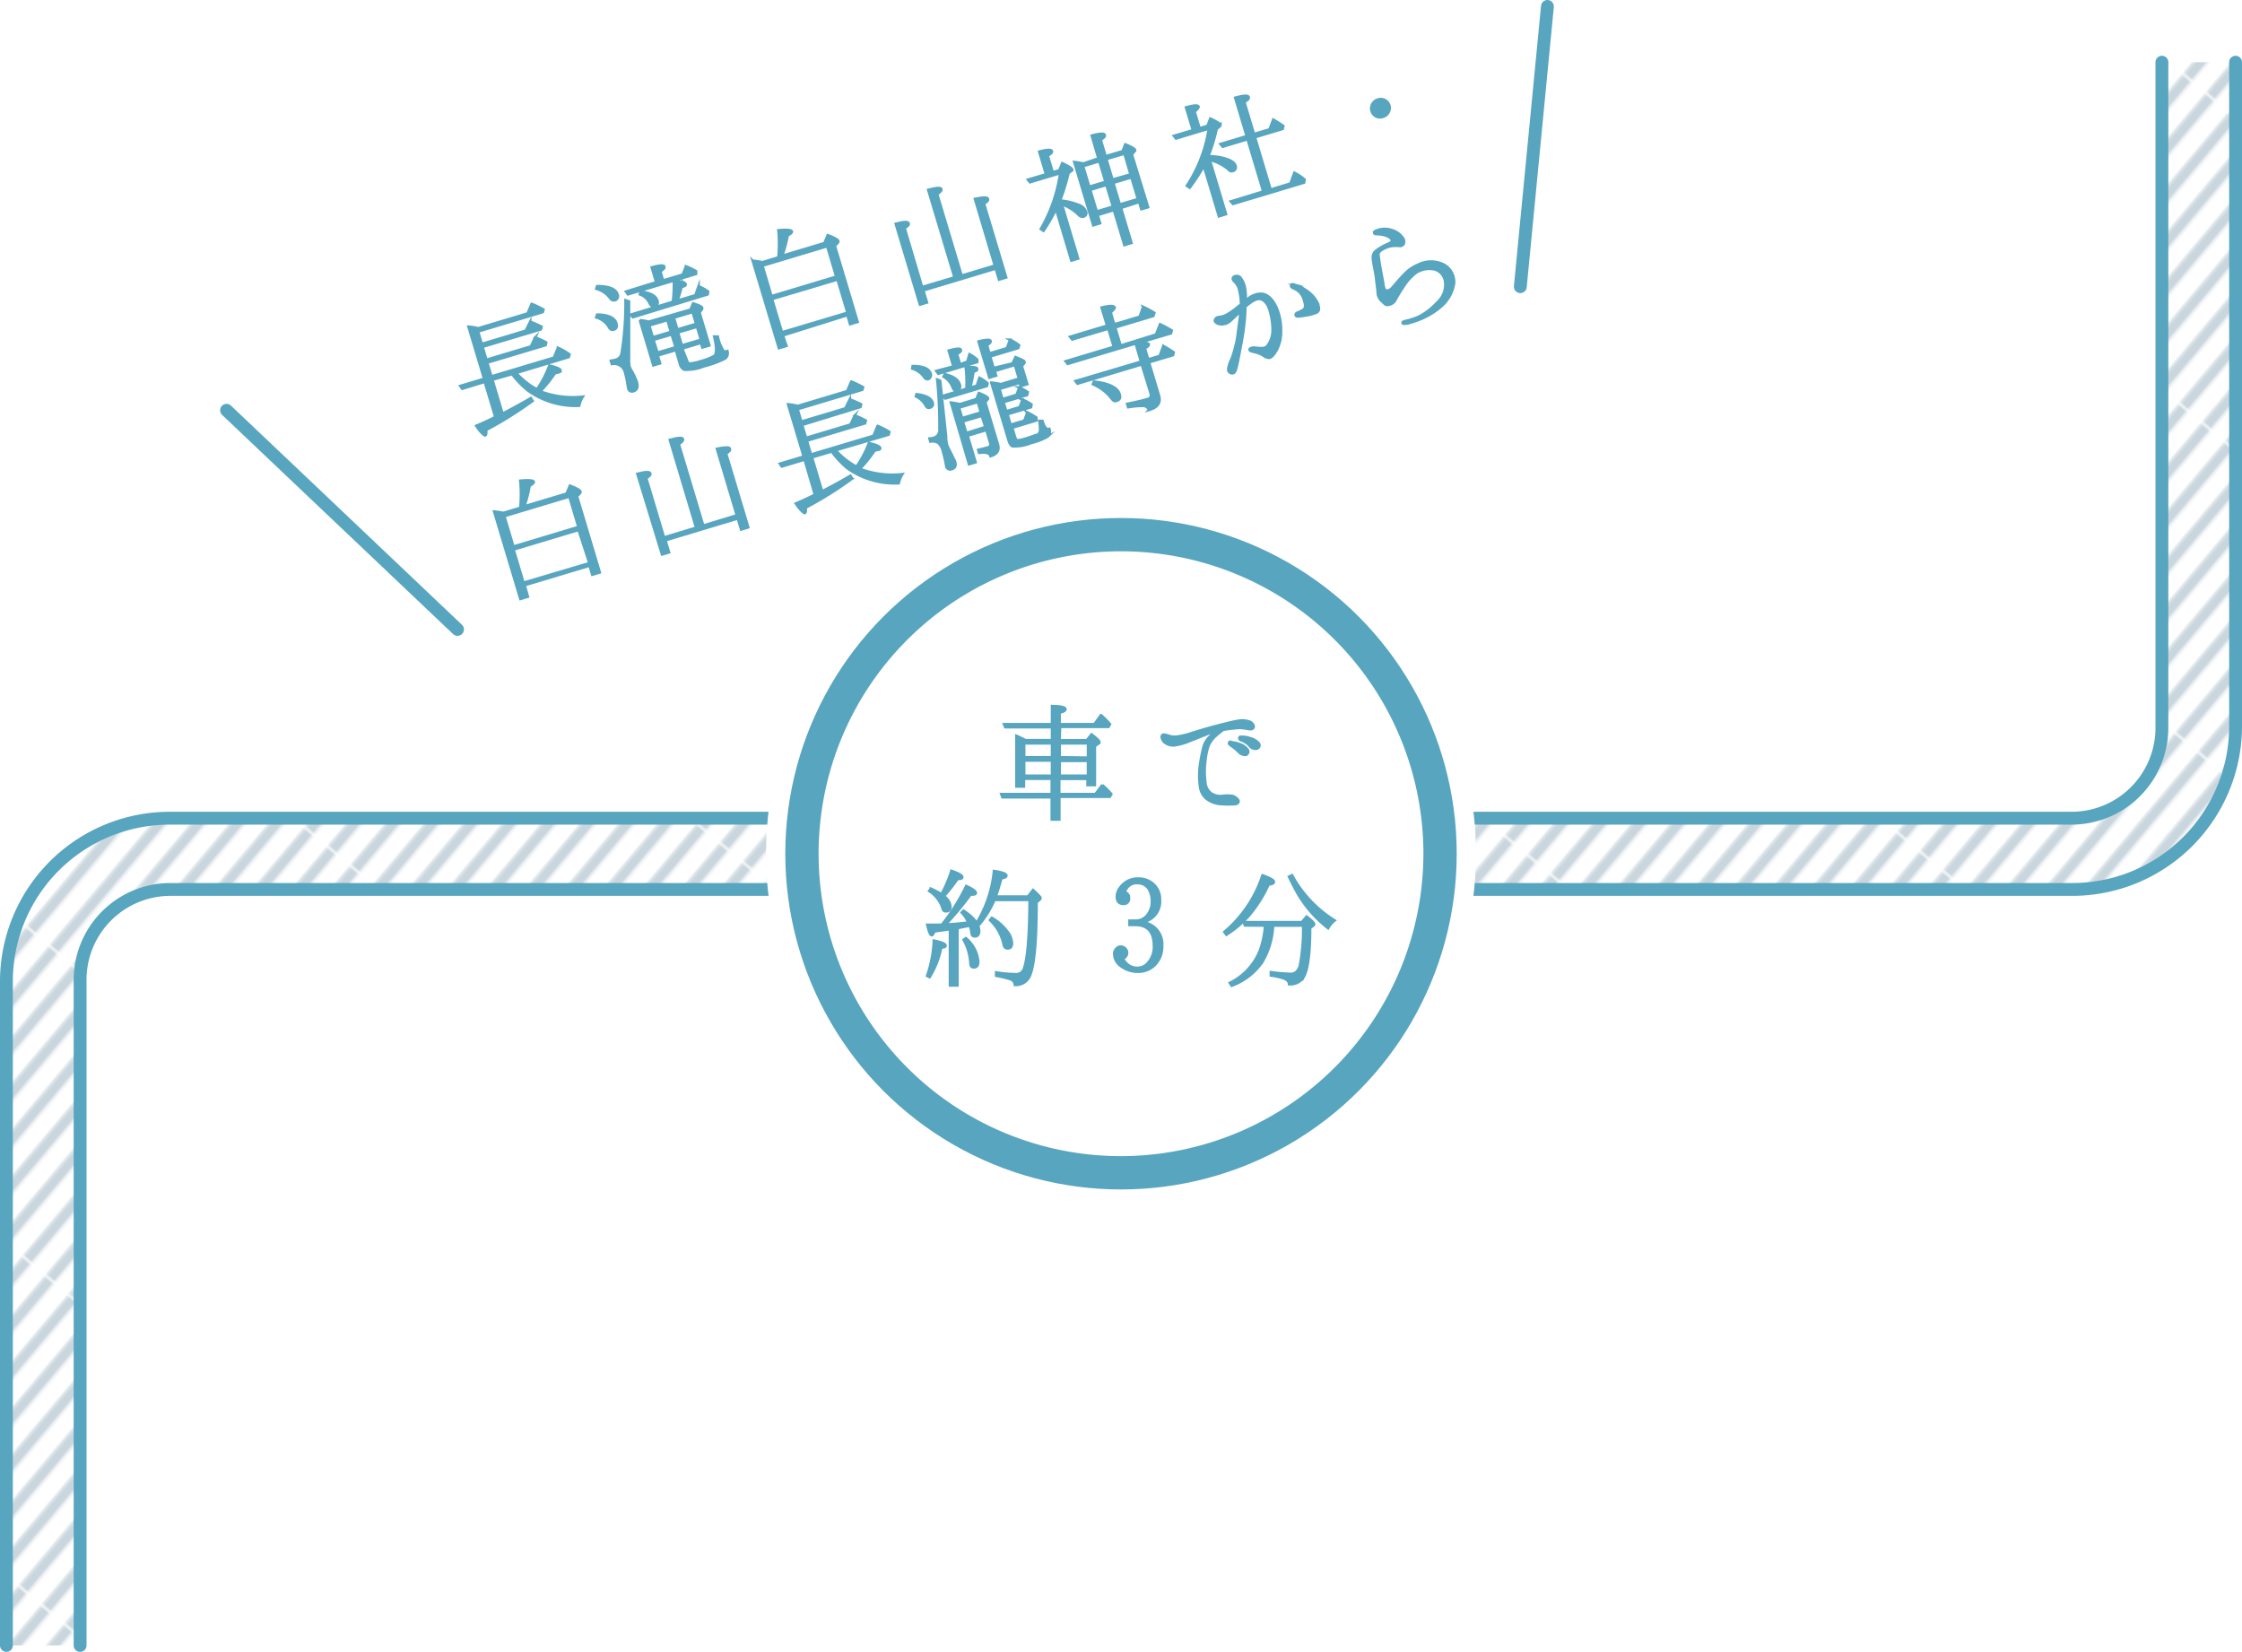 <svg xmlns="http://www.w3.org/2000/svg" xmlns:xlink="http://www.w3.org/1999/xlink" viewBox="0 0 248 182.69"><defs><style>.cls-1,.cls-4,.cls-6{fill:none;}.cls-2{fill:#bdccd4;}.cls-3{opacity:0.8;fill:url(#新規パターンスウォッチ_1);}.cls-4,.cls-6,.cls-8{stroke:#58a5bf;}.cls-4{stroke-linecap:round;stroke-linejoin:round;}.cls-4,.cls-6{stroke-width:1.42px;}.cls-5,.cls-8{fill:#58a5bf;}.cls-5{stroke:#fff;stroke-width:2.13px;}.cls-5,.cls-6,.cls-8{stroke-miterlimit:10;}.cls-7{fill:#fff;fill-rule:evenodd;}.cls-8{stroke-width:0.28px;}</style><pattern id="新規パターンスウォッチ_1" data-name="新規パターンスウォッチ 1" width="10.61" height="93.5" patternTransform="translate(-156.34 116.29) rotate(40) scale(0.3)" patternUnits="userSpaceOnUse" viewBox="0 0 10.61 93.5"><rect class="cls-1" width="10.61" height="93.5"/><rect class="cls-2" x="3.31" width="4" height="93.5"/><rect class="cls-1" y="41.45" width="10.61" height="10.61"/></pattern></defs><title>course03-figure1</title><g id="レイヤー_2" data-name="レイヤー 2"><g id="レイヤー_1-2" data-name="レイヤー 1"><path class="cls-3" d="M247.29,6.88v73.6a18.07,18.07,0,0,1-18.16,17.9H18.86a10,10,0,0,0-10,10V182H.71v-73.6a18.07,18.07,0,0,1,18.16-17.9H229.14a10,10,0,0,0,10-10V6.88Z"/><path class="cls-4" d="M247.29,6.88v73.6a18.07,18.07,0,0,1-18.16,17.9H18.86a10,10,0,0,0-10,10V182"/><path class="cls-4" d="M.71,182v-73.6a18.07,18.07,0,0,1,18.16-17.9H229.14a10,10,0,0,0,10-10V6.88"/><circle class="cls-5" cx="124" cy="94.43" r="38.2"/><path class="cls-6" d="M124,127.88a33.45,33.45,0,1,1,33.45-33.45A33.49,33.49,0,0,1,124,127.88Z"/><path class="cls-7" d="M124,127.88a33.45,33.45,0,1,1,33.45-33.45A33.49,33.49,0,0,1,124,127.88Z"/><path class="cls-8" d="M117.21,81.88h3l.53-.65c.58.44.87.73.87.84s0,.12-.14.2l-.36.25v4.32h-.81v-.69h-3.13v1.68h4l.76-1a9.86,9.86,0,0,1,1,1l-.17.3h-5.58v2.52h-.84V88.19h-5.45l-.14-.36h5.59V86.14h-3.08V87h-.83V81.39a10.74,10.74,0,0,1,1,.48h2.94V80.44H111.2l-.14-.34h5.31v-2c1,0,1.48.14,1.48.34s-.2.25-.64.4V80.1h3.85l.72-1a8.35,8.35,0,0,1,1,1l-.16.3h-5.36Zm-.84.34h-3.08v1.54h3.08Zm-3.08,3.58h3.08V84.12h-3.08Zm7.06-2V82.22h-3.13v1.54Zm0,.36h-3.13V85.8h3.13Z"/><path class="cls-8" d="M128.78,82.08c-.2-.2-.37-.58-.22-.75s.39,0,.59,0a2,2,0,0,0,.92.16,8.39,8.39,0,0,0,1.85-.44c.48-.14,1.56-.48,2.52-.73s2-.51,2.51-.59a2.42,2.42,0,0,1,1.39.14c.25.16.41.44.31.62s-.3.19-.55.14a9.32,9.32,0,0,0-.93-.12,15.5,15.5,0,0,0-1.73.19l-.11,0c-.2.17-.53.4-.79.64a3.2,3.2,0,0,0-.87,1.17,7.48,7.48,0,0,0-.33,1.59,9,9,0,0,0,0,2.46,1.6,1.6,0,0,0,.61,1.17,1.81,1.81,0,0,0,1.26.31,3.9,3.9,0,0,1,1.11,0,1.21,1.21,0,0,1,.64.45c.12.19,0,.42-.34.45a9.61,9.61,0,0,1-1.51,0,2.89,2.89,0,0,1-1.68-.61,2.1,2.1,0,0,1-.7-1.43,8.28,8.28,0,0,1,0-2.24,19,19,0,0,1,.36-1.89,2.62,2.62,0,0,1,.69-1.26,6.15,6.15,0,0,1,.75-.64,6,6,0,0,0-.81.25c-.58.22-1.5.61-2,.79a6.7,6.7,0,0,1-1.62.5A1.51,1.51,0,0,1,128.78,82.08ZM137,83.15a5.37,5.37,0,0,0-.9-.73c-.12-.09-.2-.2-.12-.31s.19-.06.27,0a2.85,2.85,0,0,1,.84.19,1.77,1.77,0,0,1,.93.64.38.38,0,0,1-.22.56A1,1,0,0,1,137,83.15Zm1.25-.65a2.43,2.43,0,0,0-1-.64c-.14-.06-.2-.2-.14-.3s.17-.06.27-.06a2.33,2.33,0,0,1,.86.14,1.92,1.92,0,0,1,1,.58.37.37,0,0,1-.2.58A.8.8,0,0,1,138.23,82.5Z"/><path class="cls-8" d="M102.55,107.94a13.62,13.62,0,0,0,.75-3.9c.86.17,1.29.36,1.29.55s-.16.16-.48.23a9.81,9.81,0,0,1-1.28,3.26Zm1.6-5.62.09-.11A22.23,22.23,0,0,0,106.88,98c.72.33,1.06.58,1.06.76s-.2.19-.59.19a31.76,31.76,0,0,1-2.73,3.29c.86,0,1.7-.11,2.49-.2a4,4,0,0,0-.73-1.11l.2-.2c1.15.75,1.73,1.5,1.73,2.26,0,.37-.16.58-.47.58s-.36-.19-.4-.55a2.31,2.31,0,0,0-.17-.64l-1.36.28V109h-.83v-6.2l-.16,0c-.36.06-.89.12-1.57.22q-.16.42-.28.42c-.16,0-.33-.39-.5-1.15.61,0,1.09,0,1.43,0Zm1.09-6c.79.28,1.2.5,1.2.69s-.19.19-.53.22a16.2,16.2,0,0,1-1.5,1.9,1.55,1.55,0,0,1,.72,1.14c0,.34-.16.53-.48.53s-.34-.17-.44-.5a3.63,3.63,0,0,0-1.43-1.75l.19-.25a8.25,8.25,0,0,1,1.17.61A15,15,0,0,0,105.24,96.32Zm1.6,7.45a3.8,3.8,0,0,1,1.37,2.59c0,.44-.16.64-.48.64s-.37-.17-.39-.54a5.94,5.94,0,0,0-.75-2.51Zm6.87-4.6.56-.73c.54.5.83.79.83.89a.32.32,0,0,1-.14.22l-.3.25c0,4.16-.23,6.84-.69,8a1.68,1.68,0,0,1-1.71,1.14.7.7,0,0,0-.53-.64,12.32,12.32,0,0,0-1.54-.37v-.37a14.47,14.47,0,0,0,2.09.19.91.91,0,0,0,1-.65c.39-1.15.59-3.68.61-7.56H110a10.77,10.77,0,0,1-1.64,2.68l-.28-.22a13.6,13.6,0,0,0,1.87-5.66c.9.14,1.37.31,1.37.5s-.19.22-.56.33c-.23.87-.45,1.54-.62,2Zm-4,2.35a5.57,5.57,0,0,1,1.67,1.45,2.34,2.34,0,0,1,.56,1.34c0,.41-.16.59-.47.59s-.4-.17-.48-.56a5.23,5.23,0,0,0-1.48-2.57Z"/><path class="cls-8" d="M124.94,101.83h.64a1.58,1.58,0,0,0,1.39-.7,2.36,2.36,0,0,0,.45-1.48,2.54,2.54,0,0,0-.23-1.07,1.37,1.37,0,0,0-1.28-.89,1.33,1.33,0,0,0-1.48,1,.61.61,0,0,1,.45.64.56.56,0,0,1-.64.64c-.45,0-.7-.26-.7-.79a1.66,1.66,0,0,1,.36-1,2.37,2.37,0,0,1,2-1,2.4,2.4,0,0,1,1.68.61,2.24,2.24,0,0,1,.73,1.75,2.29,2.29,0,0,1-2,2.46,2.43,2.43,0,0,1,2.24,2.62,2.87,2.87,0,0,1-.7,2,2.55,2.55,0,0,1-2,.86,3,3,0,0,1-1.76-.55,1.71,1.71,0,0,1-.84-1.42.77.77,0,0,1,.25-.59.65.65,0,0,1,.45-.22.73.73,0,0,1,.61.33.55.55,0,0,1,.11.37.62.62,0,0,1-.42.59.87.87,0,0,0,.27.48,1.63,1.63,0,0,0,1.29.58,1.5,1.5,0,0,0,1.14-.51,2.63,2.63,0,0,0,.69-1.92c0-1.53-.69-2.31-2.06-2.31h-.64Z"/><path class="cls-8" d="M135.43,103.08a13.79,13.79,0,0,0,4.22-6.26c.84.3,1.26.53,1.26.72s-.19.22-.59.31a14.59,14.59,0,0,1-2.26,3.54,12.14,12.14,0,0,1-2.4,2Zm2.27-.72-.11-.36H144l.53-.62c.55.42.83.7.83.84a.27.27,0,0,1-.14.2l-.3.22c0,2.76-.23,4.55-.69,5.38a1.7,1.7,0,0,1-1.64.84c0-.28-.19-.48-.53-.62a7.17,7.17,0,0,0-1.48-.34v-.37a18,18,0,0,0,2.2.19c.48,0,.81-.3,1-.87a21.68,21.68,0,0,0,.37-4.47h-3.33a8.59,8.59,0,0,1-1.2,4.05,7.08,7.08,0,0,1-3.38,2.6l-.2-.31a6.78,6.78,0,0,0,3.32-3.58,10.06,10.06,0,0,0,.58-2.76Zm5.22-5.55a13.49,13.49,0,0,0,4.72,5,2.69,2.69,0,0,0-.73.86,13.44,13.44,0,0,1-3.33-3.77c-.31-.55-.65-1.2-1-1.93Z"/><path class="cls-8" d="M57.1,41.25a8.53,8.53,0,0,0,2.3,1.82,12.37,12.37,0,0,0,1.37-2.64c.77.19,1.18.36,1.23.53s-.06.18-.27.24a3.51,3.51,0,0,0-.35.09,13.94,13.94,0,0,1-1.61,2,10.24,10.24,0,0,0,4.7.59,2.88,2.88,0,0,0-.4,1A9,9,0,0,1,58.4,43.2a9.93,9.93,0,0,1-1.75-1.82L54.47,42l1.12,3.75c1.18-.61,2.21-1.18,3.13-1.72l.19.32a42,42,0,0,1-5.15,3.22c.07.35,0,.56-.08.59s-.51-.3-1-1.06c.81-.34,1.46-.65,1.94-.89l.17-.07-1.17-3.9L51.13,43l-.22-.31,2.64-.79-1.73-5.77a7,7,0,0,1,1.08.18l5.46-1.64.45-1.06a11.05,11.05,0,0,1,1.31.63l-.08.28-7.16,2.15.41,1.37,4.86-1.46.5-1a13.38,13.38,0,0,1,1.25.55l-.07.3-6.45,1.93.43,1.43,4.91-1.47.48-1a8.2,8.2,0,0,1,1.22.56l-.07.3-6.45,1.93.46,1.52,6.91-2.07.45-1.09A7.14,7.14,0,0,1,63,39.2l-.09.3Z"/><path class="cls-8" d="M66.05,34.8c1.25,0,2,.38,2.13,1,.11.36,0,.56-.26.65s-.44,0-.61-.34a2.37,2.37,0,0,0-1.36-1Zm0-3.15c1.32,0,2.08.31,2.26.92a.46.46,0,0,1-.33.65c-.16,0-.35,0-.52-.28a2.88,2.88,0,0,0-1.5-1Zm3.53,1.69,0,6.22a3.82,3.82,0,0,0,.06,1,2.77,2.77,0,0,0,.21.43,6.8,6.8,0,0,1,.59,1.27c.16.54.05.88-.35,1a.42.42,0,0,1-.6-.32s-.05-.28-.12-.71a7.64,7.64,0,0,0-.2-.9,1.26,1.26,0,0,0-1.49-1.07l-.11-.36a3.31,3.31,0,0,0,.49-.1.87.87,0,0,0,.69-.68,34,34,0,0,0,.44-5.91Zm3-2.12-.49-1.64c.86-.24,1.33-.27,1.39-.09s-.11.29-.43.53l.29,1,2.18-.65.36-.91A7.12,7.12,0,0,1,77,30l0,.3-7.54,2.26-.22-.31Zm1.85,2.16a14.78,14.78,0,0,0,.11-2.29c.8,0,1.23.14,1.29.33s-.13.23-.45.33A9.93,9.93,0,0,1,75,33.06l-.08.19,2-.59.35-1a4.9,4.9,0,0,1,1.06.59l-.05.31L70,35.09l-.22-.29Zm-3.56-1.13c1.07.14,1.68.46,1.84,1a.43.43,0,0,1-.32.62c-.22.07-.41-.06-.55-.36a1.84,1.84,0,0,0-1.06-.95Zm5.5,2,.3-.69c.65.21,1,.37,1,.5s0,.13-.08.22l-.21.29,1.09,3.64-.78.23-.15-.51-2.07.62L76,39.89c.06.21.18.32.34.32a5.09,5.09,0,0,0,1.19-.27A6.41,6.41,0,0,0,79,39.37c.27-.18.3-.9,0-2.14l.4,0a4.52,4.52,0,0,0,.64,1.6.55.55,0,0,0,.42,0,.75.75,0,0,1-.24.82,10.34,10.34,0,0,1-2.3.85,5.21,5.21,0,0,1-2.24.39,1,1,0,0,1-.49-.71l-.43-1.45-2,.59.26.87-.75.22-1.5-5a8.87,8.87,0,0,1,1,.17ZM71.82,36l.39,1.3,2-.59-.39-1.3Zm2.47,1-2,.59L72.73,39l2-.59ZM77,35.82l-.39-1.3-2.07.62.39,1.3Zm.53,1.76-.43-1.43L75,36.77l.43,1.43Z"/><path class="cls-8" d="M84.34,29l1.76-.53a15.63,15.63,0,0,0,0-3q1.42-.13,1.5.14c0,.1-.12.25-.47.43a13.2,13.2,0,0,1-.61,2.25l4.67-1.4.37-.88c.74.28,1.13.51,1.17.66a.24.24,0,0,1-.06.18l-.32.34,2.52,8.42-.84.25-.29-1L86.6,37.1,87,38.26l-.84.25-2.9-9.67a8.83,8.83,0,0,1,1,.15Zm0,.39,1,3.36L92.5,30.6l-1-3.36Zm9.4,5.2-1.1-3.67L85.4,33.08l1.1,3.67Z"/><path class="cls-8" d="M102,31.75l3.58-1.07L102.67,21c.93-.25,1.4-.27,1.45-.09s-.1.31-.45.57l2.7,9,3.67-1.1L107.84,22c.92-.19,1.39-.2,1.44,0s-.09.3-.43.53l2.45,8.16-.79.24-.37-1.22-8,2.41.4,1.34-.78.23-2.68-8.94c.89-.23,1.37-.25,1.43-.05s-.11.29-.44.54Z"/><path class="cls-8" d="M117.29,22.18a7.35,7.35,0,0,1,2,.47,1.42,1.42,0,0,1,.84.74.42.42,0,0,1-.3.58.62.62,0,0,1-.56-.25,5.13,5.13,0,0,0-1.81-1.12l1.8,6-.75.22-1.7-5.69a18.26,18.26,0,0,1-1.38,2.4l-.3-.2a17.26,17.26,0,0,0,2.14-6.17l-3.34,1-.23-.29,2-.59-.75-2.51c.86-.22,1.34-.25,1.4-.06s-.13.28-.45.52l.55,1.82.73-.22.32-.78c.68.32,1,.53,1.08.67s0,.12-.09.19l-.3.25a22.7,22.7,0,0,1-.86,2.84Zm4.21-4.66L120.76,15c.9-.24,1.38-.27,1.44-.07s-.11.28-.44.54l.54,1.81,1.88-.56.29-.75c.68.27,1,.46,1.07.59s0,.1-.06.2l-.27.34L127,22.92l-.75.22-.24-.79L124,23l1.16,3.87-.79.24-1.16-3.87-1.79.54.27.91-.76.23-2.1-7c.42.05.76.11,1,.17Zm-1.69.86.68,2.27,1.79-.54-.68-2.27Zm2.57,2.08L120.6,21l.72,2.39,1.79-.54Zm2.67-1.17L124.38,17l-2,.59.68,2.27Zm.82,2.73-.72-2.39-2,.59.72,2.39Z"/><path class="cls-8" d="M133.67,17.29a6.07,6.07,0,0,1,2.06.31c.53.2.84.43.93.71s0,.52-.27.6-.35,0-.57-.22a5.12,5.12,0,0,0-2-1l1.8,6-.79.24-1.67-5.57a18.93,18.93,0,0,1-1.56,2.4l-.32-.21a15.89,15.89,0,0,0,2.43-6.32l-3.63,1.09-.23-.29,2.1-.63-.76-2.52q1.31-.37,1.39-.08c0,.1-.11.29-.44.54l.55,1.84.88-.26.31-.81c.7.33,1.08.57,1.12.7a.24.24,0,0,1-.08.17l-.34.28a18.77,18.77,0,0,1-.91,3Zm6.06,3.89L138,15.4l-2.76.83-.24-.3,2.9-.87-1.27-4.25c.93-.26,1.43-.28,1.49-.07s-.11.29-.47.56l1.06,3.52,1.72-.51.41-1.08a12.29,12.29,0,0,1,1.12.71l-.08.32-3.06.92,1.73,5.78,2.19-.66.44-1.19.19.1a5.11,5.11,0,0,1,.94.65l-.06.34-7.86,2.36-.25-.28Z"/><path class="cls-8" d="M153.21,11.08a1,1,0,0,1,.47.58.9.9,0,0,1,0,.55,1,1,0,0,1-.7.71,1,1,0,0,1-.68,0,1,1,0,0,1-.58-.64,1,1,0,0,1,.18-.92,1,1,0,0,1,.5-.34A1,1,0,0,1,153.21,11.08Z"/><path class="cls-8" d="M55.79,56.7l1.76-.53a15.67,15.67,0,0,0,0-3q1.42-.13,1.5.13c0,.1-.12.25-.47.43A13.1,13.1,0,0,1,58,56l4.67-1.4.37-.88c.74.28,1.13.51,1.17.66a.24.24,0,0,1-.06.18l-.32.34,2.52,8.42-.84.25-.29-1-7.19,2.16L58.4,66l-.84.25-2.9-9.67a8.8,8.8,0,0,1,1,.15Zm0,.39,1,3.36,7.19-2.16-1-3.36Zm9.4,5.2L64,58.62l-7.19,2.16,1.1,3.67Z"/><path class="cls-8" d="M73.45,59.44,77,58.37l-2.91-9.72c.93-.25,1.4-.27,1.45-.09s-.1.31-.45.57l2.7,9L81.5,57l-2.2-7.36c.92-.19,1.39-.2,1.44,0s-.09.3-.42.53l2.45,8.16-.79.24-.37-1.22-8,2.41.4,1.34-.78.23L70.5,52.41c.89-.23,1.37-.25,1.43-.05s-.11.29-.44.54Z"/><path class="cls-8" d="M92.44,49.8a8.53,8.53,0,0,0,2.3,1.82A12.36,12.36,0,0,0,96.12,49c.77.19,1.18.36,1.23.53s-.06.18-.27.24c0,0-.12,0-.35.09a13.89,13.89,0,0,1-1.61,2,10.24,10.24,0,0,0,4.7.59,2.89,2.89,0,0,0-.4,1,9,9,0,0,1-5.68-1.65A9.92,9.92,0,0,1,92,49.94l-2.18.65,1.12,3.75c1.18-.61,2.21-1.18,3.13-1.72l.19.32a42.1,42.1,0,0,1-5.15,3.22c.07.35,0,.56-.08.59s-.51-.3-1-1.06c.81-.34,1.46-.65,1.94-.89l.17-.07L89,50.84l-2.52.76-.22-.31,2.64-.79-1.73-5.78a7,7,0,0,1,1.08.18l5.46-1.64.45-1.06a11.22,11.22,0,0,1,1.31.63l-.08.28-7.16,2.15.41,1.37,4.86-1.46.5-1a13.39,13.39,0,0,1,1.25.55l-.07.3L88.73,47l.43,1.43,4.91-1.47.48-1a8.27,8.27,0,0,1,1.22.56l-.07.3-6.45,1.93.46,1.52,6.91-2.07.45-1.09a7.16,7.16,0,0,1,1.31.67l-.09.3Z"/><path class="cls-8" d="M100.95,40.49c1.15,0,1.8.26,2,.84a.5.5,0,0,1-.11.49.32.32,0,0,1-.15.11c-.19.06-.37-.05-.53-.3a2.48,2.48,0,0,0-1.25-.86Zm.43,3.11c1,.12,1.62.41,1.78.93a.4.4,0,0,1-.3.56c-.19.06-.35,0-.48-.25a2.36,2.36,0,0,0-1.07-1ZM104,42.11l.65,6.12a.12.12,0,0,1,0,.06s0,0,0,.06a3.36,3.36,0,0,0,.12.88,4.06,4.06,0,0,0,.2.46c.3.56.49,1,.6,1.2a.9.9,0,0,1,.08.2q.19.63-.35.79a.45.45,0,0,1-.64-.33l0-.09c-.14-.67-.25-1.18-.35-1.49a1.76,1.76,0,0,0-.55-1,1.27,1.27,0,0,0-.85-.13l-.1-.34a1.89,1.89,0,0,0,.5-.08.9.9,0,0,0,.61-1,50.6,50.6,0,0,0-.25-5.44Zm1.46-1.58-.52-1.75c.86-.24,1.28-.27,1.34-.09s-.1.26-.42.48l.34,1.13L107,40l.24-.82a3.72,3.72,0,0,1,.86.6l0,.27-4.31,1.29-.22-.31ZM106.9,43a13.89,13.89,0,0,0-.08-2.4c.8,0,1.21,0,1.26.19s-.11.23-.4.33a16.13,16.13,0,0,1-.35,1.75l.72-.21.29-.87a3.77,3.77,0,0,1,.9.61l-.07.3-4.61,1.38-.27-.29Zm-2.4-1.61c.94.21,1.49.58,1.66,1.13a.46.46,0,0,1-.34.66q-.29.09-.45-.35a2.28,2.28,0,0,0-1-1.17ZM108,44.14l.27-.67c.62.24.94.43,1,.54s0,.13-.09.24l-.19.25,1.39,4.63c.2.67-.06,1.11-.81,1.33-.09-.35-.5-.47-1.27-.37l-.1-.33c.33-.08.69-.16,1.06-.27a.36.36,0,0,0,.27-.5l-.42-1.42-2.07.62.88,2.94-.73.22-2-6.82a10,10,0,0,1,1,.17Zm-1.91.95.34,1.15,2.07-.62-.34-1.15Zm2.9,2.14L108.59,46l-2.08.62.38,1.27Zm3.79-4.88-2.22.67.33,1.12,1.55-.47.31-.82a5.78,5.78,0,0,1,.94.53l-.08.32-2.61.78.31,1,1.49-.45.3-.84a6.06,6.06,0,0,1,1,.54l-.05.31-2.61.78.35,1.16,1.52-.46.33-.91a8.12,8.12,0,0,1,1,.58l0,.32-2.67.8.32,1.06c.06.21.18.32.31.33a5,5,0,0,0,1-.24c.31-.09.63-.22,1-.34l.06,0a.57.57,0,0,0,.39-.56,6.59,6.59,0,0,0-.08-1l.34,0h0c.21.7.46,1,.77.88.11.41,0,.69-.18.85a6.92,6.92,0,0,1-1.81.7,4.68,4.68,0,0,1-2.1.37c-.18-.07-.32-.3-.44-.7l-1.9-6.34a9.49,9.49,0,0,1,1.06.17l2-.61-.45-1.51-2.22.67.15.51-.75.22-1.2-4c.83-.22,1.28-.22,1.33-.06s-.1.27-.39.48l.27.9,1.93-.58.35-.94a5.35,5.35,0,0,1,1,.62l-.1.31-3.1.93.38,1.27L112,40.2l.33-.7c.64.25,1,.42,1,.53a.2.2,0,0,1-.06.18l-.24.28.61,2-.73.22Z"/><path class="cls-8" d="M125.62,38l-7.52,2.25-.23-.29,5.33-1.6-.6-2-4,1.19-.24-.3,4.1-1.23-.61-2q1.36-.34,1.45,0c0,.09-.13.27-.44.54l.39,1.31,2.81-.84.39-1.09a9.82,9.82,0,0,1,1.24.67l-.11.34-4.22,1.27.6,2L127.87,37l.45-1.14c.38.18.82.41,1.29.69l-.08.32L125.7,38c.87-.1,1.33-.07,1.37.08s-.12.25-.43.45l.37,1.22,1.27-.38.4-1.1a11.08,11.08,0,0,1,1.15.7l-.07.31-2.66.8,1.1,3.67c.24.79-.14,1.33-1.11,1.6a.67.67,0,0,0-.57-.45,9,9,0,0,0-1.73.14l-.11-.37c.83-.17,1.58-.33,2.26-.53.31-.09.43-.29.35-.58l-1-3.25-7.1,2.13-.23-.29L126.21,40ZM121,42.21c1.67.18,2.64.66,2.86,1.42.11.37,0,.6-.33.7s-.42-.05-.64-.33a5.15,5.15,0,0,0-2-1.5Z"/><path class="cls-8" d="M137,36.27c.08-.54.17-1.22.23-1.83q-.29.26-.46.43c-.27.24-.58.56-.79.72a1.39,1.39,0,0,1-1,.27c-.42-.05-.6-.27-.6-.42a.47.47,0,0,1,.43-.37,2.15,2.15,0,0,0,.87-.26,7.13,7.13,0,0,0,1.16-.8c.12-.09.26-.21.44-.33a7.09,7.09,0,0,0-.19-1.55,1.84,1.84,0,0,0-.47-.92c-.18-.16-.34-.34-.2-.54a.57.57,0,0,1,.76,0,2.62,2.62,0,0,1,.54,1.2,6.15,6.15,0,0,1,.07,1.38c.14-.12.28-.21.34-.27a2.21,2.21,0,0,1,1.32-.49c.78,0,1.34.66,1.72,1.45a6.16,6.16,0,0,1,.53,2.62,4.25,4.25,0,0,1-.48,2.16c-.19.35-.5.77-.74.84a.86.86,0,0,1-.7-.21,2.9,2.9,0,0,0-.9-.38c-.32-.08-.66-.14-.66-.29s.25-.25.56-.23,1.06.17,1.36-.13a2.85,2.85,0,0,0,.63-1.8,7.77,7.77,0,0,0-.36-2.3c-.21-.65-.61-1.1-1.06-1.15s-1,.36-1.39.68a1.59,1.59,0,0,0-.21.18c0,.06,0,.12,0,.18,0,.73-.1,1.67-.2,2.42s-.25,1.54-.39,2.23c-.08.48-.28,1.45-.36,1.78s-.19.72-.41.74a.44.44,0,0,1-.53-.35,3,3,0,0,1,.33-1.14,9.35,9.35,0,0,0,.47-1.52C136.81,37.8,136.92,37,137,36.27Zm8.73-2.73c.24.53.22.84-.05,1a3.82,3.82,0,0,1-1,.31c-.29.06-.81.13-1,.15s-.32,0-.36-.15a.25.25,0,0,1,.18-.26,2.4,2.4,0,0,0,.41-.19.84.84,0,0,0,.42-.32,1.18,1.18,0,0,0-.05-.72,2,2,0,0,0-.49-1,1.94,1.94,0,0,0-.71-.47c-.15-.07-.33-.19-.25-.36s.26-.06.47,0a4,4,0,0,1,1.1.53A3.65,3.65,0,0,1,145.76,33.54Z"/><path class="cls-8" d="M159.85,31.15a1.6,1.6,0,0,0-1.15-1.35,2.73,2.73,0,0,0-2.08.38,6.11,6.11,0,0,0-1.43,1.62,15.22,15.22,0,0,0-.88,1.47,1,1,0,0,1-.67.43c-.31.09-.4,0-.69-.3a1.42,1.42,0,0,1-.55-.91c0-.35-.1-.93-.17-1.61s-.25-1.42-.34-2,0-.84.26-1.1a5.7,5.7,0,0,1,1.14-.7c.27-.11.66-.28.68-.45s-.23-.4-.58-.54a3.27,3.27,0,0,0-1-.19c-.17,0-.38,0-.39-.16s.12-.18.27-.24a1.92,1.92,0,0,1,.57-.16,2.57,2.57,0,0,1,1.29.17,2.14,2.14,0,0,1,1,.75.68.68,0,0,1,.14.72.47.47,0,0,1-.39.23,4.77,4.77,0,0,0-.92,0,3,3,0,0,0-1.12.43c-.25.16-.4.35-.36.58s.08.66.19,1.29.28,1.46.33,1.8.1.78.34.82.44-.05.73-.38.74-.89,1.27-1.42a4.42,4.42,0,0,1,1.51-1.05,3.14,3.14,0,0,1,2.89,0,2.19,2.19,0,0,1,1.1,2.09,4.26,4.26,0,0,1-1.32,2.44,8.2,8.2,0,0,1-2.34,1.47,10.68,10.68,0,0,1-1.54.51c-.2,0-.45.07-.49-.06s.17-.2.38-.24A7.91,7.91,0,0,0,157,35a7.39,7.39,0,0,0,2-1.57A2.59,2.59,0,0,0,159.85,31.15Z"/><line class="cls-4" x1="171.17" y1="0.71" x2="168.17" y2="31.71"/><line class="cls-4" x1="25.06" y1="45.38" x2="50.61" y2="69.62"/></g></g></svg>